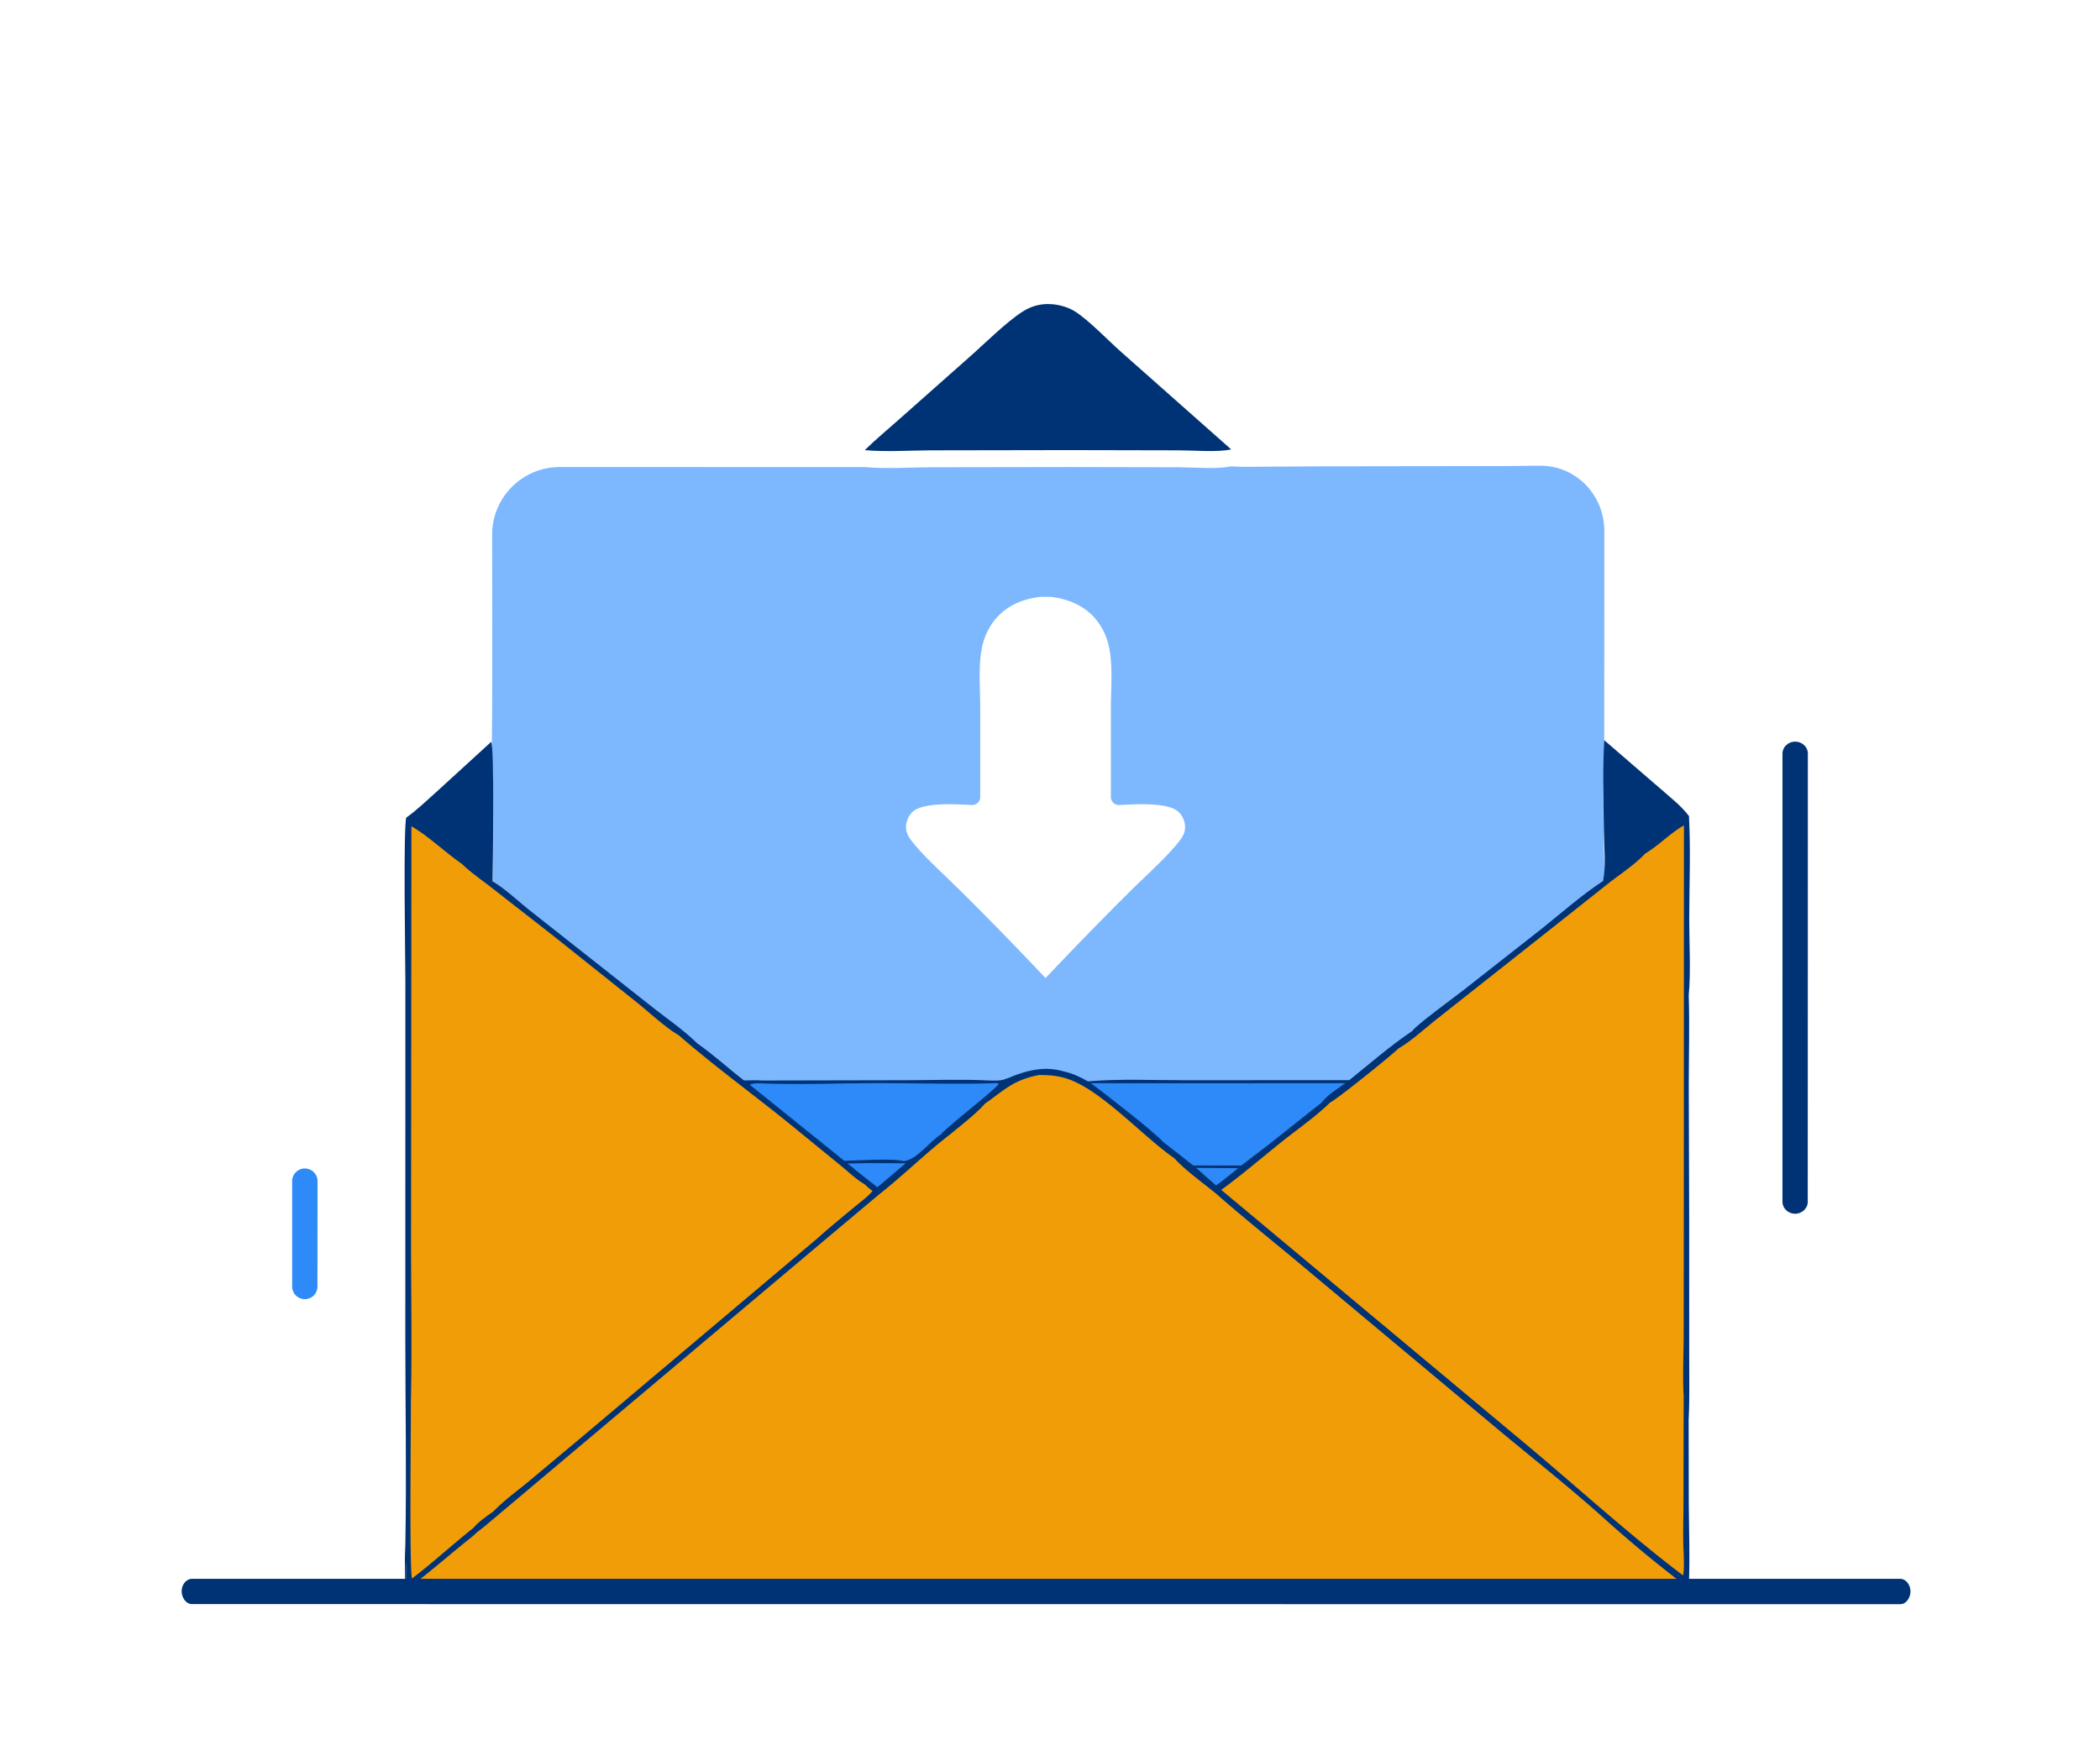 <svg xmlns="http://www.w3.org/2000/svg" width="496" height="416" fill="none" xmlns:v="https://vecta.io/nano"><g clip-path="url(#B)"><g clip-path="url(#C)"><g fill="#003376"><path d="M445.506 373.565c1.197.079 2.34.188 3.197 1.117-.113.57-.155.665-.692.993-.694.423-1.836.555-2.631.582-4.091.139-45.564-.148-46.582-.497l.215-1.966c6.321.152 12.701-.043 19.029-.063l27.464-.166zm-349.762-9.127l.142 5.538.087 4.973.222.7c1.584.725 4.154.138 5.914.305l-.646.059c-3.906.236-7.908.124-11.823.127l-19.943.001a635.81 635.81 0 0 0-12.43.085c-2.491.044-5.098.245-7.576.075-.968-.066-1.889-.173-2.635-.845-.132-.644-.063-.615.301-1.177.663-.44 1.348-.519 2.136-.561 5.054-.272 10.232-.036 15.304-.034l30.881.143c-.019-3.119-.127-6.277.066-9.389z"/></g><path d="M69.003 279.007c0-1.636 1.352-2.945 2.988-2.95h0c1.645-.005 3.008 1.308 3.007 2.953l-.021 24.982c-.001 1.643-1.367 2.952-3.01 2.941h0c-1.627-.012-2.966-1.316-2.966-2.944l.002-24.982z" fill="#2d8af8"/><g fill="#003376"><path d="M421.003 178.04c0-1.589 1.375-2.817 2.964-2.833h0c1.613-.016 3.033 1.22 3.032 2.833l-.025 105.888c0 1.625-1.44 2.866-3.065 2.828h0c-1.569-.037-2.909-1.26-2.909-2.829l.003-105.887zm-216.76-71.692c2.558-2.518 5.366-4.824 8.045-7.216L228.69 84.6c3.727-3.261 8.976-8.528 12.861-10.995 1.729-1.097 3.591-1.711 5.645-1.768 2.225-.062 4.772.531 6.682 1.728 3.234 2.029 7.951 6.958 11.016 9.663l25.897 22.944c-3.301.722-8.664.232-12.147.223l-25.875-.056-32.659.054c-5.194.011-10.711.412-15.867-.046z"/></g><g filter="url(#A)"><path d="M290.791 106.173c2.777.221 5.636.09 8.424.075l14.339-.079 41.209-.057 8.886-.086c8.551-.099 15.279 6.873 15.277 15.424l-.003 27.388-.02 26.036c-.384 7.185-.171 14.483-.079 21.68.048 3.703.524 7.966-.187 11.582-5.009 3.296-9.7 7.422-14.375 11.181-6.38 4.801-12.531 9.857-18.818 14.772-2.012 1.574-10.919 8.057-11.898 9.5-5.16 3.45-10.017 7.723-14.861 11.604l-39.046.017c-7.483.001-15.222-.373-22.671.268-1.859-1.034-3.55-1.868-5.639-2.331-3.979-1.191-7.711-.551-11.522.872-1.075.402-2.372 1.051-3.495 1.202-.961.129-2.006.061-2.977.044-6.335-.334-12.862-.058-19.213-.059l-34.056.07c-1.424-.104-2.917-.02-4.348-.023-3.713-2.854-7.2-6.074-11.038-8.757-3.34-3.303-7.647-6.179-11.328-9.14l-27.771-21.914c-2.718-2.08-6.42-5.652-9.239-7.207.064-3.803.458-31.467-.327-32.97.313-.399.274-32.497.22-52.897-.024-8.813 7.077-15.988 15.891-16.029l72.117.009c5.156.458 10.673.057 15.867.046l32.659-.054 25.875.056c3.483.01 8.847.499 12.147-.223z" fill="#7db8ff"/></g><path d="M378.903 174.874l13.306 11.488c2.284 2.025 4.873 3.996 6.71 6.435.425 8.052.073 16.294.063 24.364-.007 5.597.395 12.522-.116 17.971.215 7.082.018 14.215.007 21.302l.098 31.517.003 31.61c-.021 5.276.133 10.637-.13 15.902l.034 19.982c.041 6.047.262 12.139.051 18.182l.085.167-.216 1.966c-1.019-.079-2.059-.053-3.082-.069-3.143.276-6.393.112-9.551.101l-16.522-.007-62.213.082-150.095.024c-18.402.048-36.827-.193-55.226.063-1.76-.167-4.331.42-5.915-.305l-.222-.7c-.125-1.651-.086-3.318-.086-4.973-.146-1.825-.027-3.699-.142-5.538.288-15.949-.002-31.958-.014-47.912l.015-84.6c-.004-4.653-.527-36.723.222-38.768 2.488-1.763 4.773-3.984 7.053-6.012l12.994-11.881c.785 1.503.391 29.167.327 32.97 2.819 1.555 6.521 5.126 9.239 7.207l27.771 21.914c3.681 2.961 7.988 5.837 11.328 9.14 3.838 2.683 7.325 5.903 11.037 8.757 1.432.003 2.925-.081 4.349.023l34.056-.07c6.351.001 12.878-.275 19.213.059.971.017 2.016.085 2.977-.044 1.123-.151 2.42-.8 3.495-1.202 3.811-1.423 7.542-2.063 11.522-.872 2.089.463 3.78 1.297 5.639 2.331 7.449-.641 15.188-.267 22.671-.268l39.045-.017c4.845-3.881 9.702-8.154 14.862-11.604.979-1.443 9.886-7.926 11.898-9.5l18.818-14.772c4.675-3.759 9.366-7.885 14.375-11.181.711-3.616.234-7.879.187-11.582-.092-7.197-.305-14.495.079-21.68z" fill="#003376"/><g fill="#2d8af8"><path d="M282.508 275.915l9.937.081-2.699 2.148c-.796.698-1.677 1.3-2.532 1.923l-4.706-4.152zm-77.526-1.121l8.941.032-6.69 5.675-5.281-4.16c-.422-.527-1.257-1.025-1.798-1.448l4.828-.099zm-26.01-18.867c9.313.415 18.82-.016 28.15-.038 9.403-.022 18.91.346 28.3 0l.481.163c-.628 1.247-11.704 9.686-13.672 11.948-2.668 1.686-5.616 5.941-8.741 6.339-2.538-.741-11-.145-14.089-.095l-22.267-17.932c.354-.356 1.323-.322 1.838-.385zm78.673-.011l37.014.002 23.079-.017c-1.705 1.245-4.345 2.857-5.559 4.56l-12.404 9.857-6.589 5.031-11.352-.003-7.164-5.599c-1.159-1.599-14.691-12.197-17.025-13.831z"/></g><g fill="#f19d08"><path d="M388.581 201.658c3.213-1.91 5.838-4.76 9.146-6.658l-.028 89.929-.032 30.267c-.003 4.82-.263 9.787-.002 14.595l-.047 24.729c.006 4.276-.173 8.658.071 12.923-.006 1.526.145 3.268-.179 4.753-12.447-9.442-24.102-20.074-36.066-30.125l-72.992-60.953c4.969-3.62 9.654-7.668 14.462-11.499 3.723-2.968 7.889-5.838 11.264-9.167 1.273-.45 14.861-11.425 16.147-12.761 2.929-1.666 6.637-5.067 9.39-7.214l24.618-19.451 15.647-12.397c2.792-2.18 6.195-4.391 8.601-6.971zm-291.41-6.456c4.125 2.414 7.73 5.944 11.651 8.7l.281.193c2.054 2.027 4.617 3.749 6.892 5.536l14.717 11.483 19.667 15.68c2.789 2.244 6.994 6.118 9.905 7.765 8.497 7.395 17.701 14.046 26.447 21.146l11.846 9.676c1.798 1.455 3.66 3.269 5.651 4.414.599.575 1.198 1.102 1.864 1.599-1.236 1.425-2.918 2.624-4.366 3.834-2.853 2.382-5.76 4.716-8.513 7.214l-55.405 46.734-13.07 10.932c-2.73 2.241-5.782 4.457-8.232 7.007-1.433.991-3.633 2.544-4.707 3.877-4.884 3.869-9.53 8.173-14.477 11.927-.668-1.845-.236-36.717-.278-41.607.282-12.637.041-25.333.041-37.975l.086-98.135zm148.156 58.781c2.483-.009 4.623.139 6.981.958 8.057 2.796 17.7 13.628 25.099 18.728 2.34 2.679 7.105 6.075 10 8.484 6.394 5.655 13.126 10.969 19.659 16.465l47.279 39.532c8.548 7.107 17.375 14.061 25.596 21.537a299.97 299.97 0 0 0 16.289 13.514l.845.765-.062.23c-.389.051-.777.111-1.169.138-2.333-.408-5.083-.155-7.462-.146l-13.368.058-49.514.086-176.748.011-37.314.022c-2.802.004-11.377.476-13.582-.103l.656-.612c4.357-3.377 8.486-7.033 12.82-10.44l1.401-1.253c1.695-1.267 3.297-2.686 4.924-4.04l77.018-64.855 12.774-10.722c4.588-3.599 8.909-7.687 13.377-11.45 2.823-2.378 9.724-7.59 11.733-10.081 4.808-3.392 6.676-5.58 12.769-6.826z"/></g><path d="M448.78 373.003c1.434 0 2.422 1.449 2.459 2.882h0c.038 1.496-.949 3.115-2.446 3.115l-403.44-.026c-1.542 0-2.538-1.715-2.444-3.254h0c.085-1.392 1.077-2.72 2.471-2.72l403.4.003z" fill="#003376"/></g><path fill-rule="evenodd" d="M246.93 231.01c.012-.012.032-.012.044 0h0c.013.012.033.012.045-.001a884.64 884.64 0 0 1 19.818-20.351 205.05 205.05 0 0 1 3.209-3.111c3.153-3.016 6.755-6.463 8.78-9.212.664-.901 1.083-1.822 1.078-2.961-.005-1.267-.61-2.701-1.545-3.562-2.442-2.246-9.559-1.863-13.994-1.624h0c-1.087.058-1.988-.807-1.988-1.896l.002-21.277c.003-1.117.034-2.269.066-3.438h0c.093-3.405.189-6.948-.39-10.151-.43-2.378-1.381-4.708-2.846-6.637-2.638-3.473-6.554-5.229-10.794-5.746a15.76 15.76 0 0 0-.996-.043 24.2 24.2 0 0 0-.467.002l-.467-.002a15.73 15.73 0 0 0-.995.043c-4.241.517-8.156 2.273-10.794 5.746-1.466 1.929-2.417 4.259-2.847 6.637-.579 3.203-.483 6.746-.39 10.151h0 0l.067 3.438.001 21.277c0 1.089-.901 1.954-1.988 1.896h0c-4.435-.239-11.552-.622-13.994 1.624-.935.861-1.539 2.295-1.545 3.562-.005 1.139.414 2.06 1.078 2.961 2.025 2.749 5.627 6.196 8.78 9.212l3.209 3.111a882.56 882.56 0 0 1 19.818 20.351c.012.013.033.013.045.001h0z" fill="#fff"/></g><defs><filter id="A" x="112.015" y="106.025" width="271.01" height="157.453" filterUnits="userSpaceOnUse" color-interpolation-filters="sRGB"><feFlood flood-opacity="0" result="A"/><feColorMatrix in="SourceAlpha" values="0 0 0 0 0 0 0 0 0 0 0 0 0 0 0 0 0 0 127 0" result="B"/><feOffset dy="4"/><feGaussianBlur stdDeviation="2"/><feComposite in2="B" operator="out"/><feColorMatrix values="0 0 0 0 0 0 0 0 0 0 0 0 0 0 0 0 0 0 0.25 0"/><feBlend in2="A"/><feBlend in="SourceGraphic"/></filter><clipPath id="B"><rect width="496" height="416" rx="24" fill="#fff"/></clipPath><clipPath id="C"><path fill="#fff" transform="translate(8 -39)" d="M0 0h479v479H0z"/></clipPath></defs></svg>